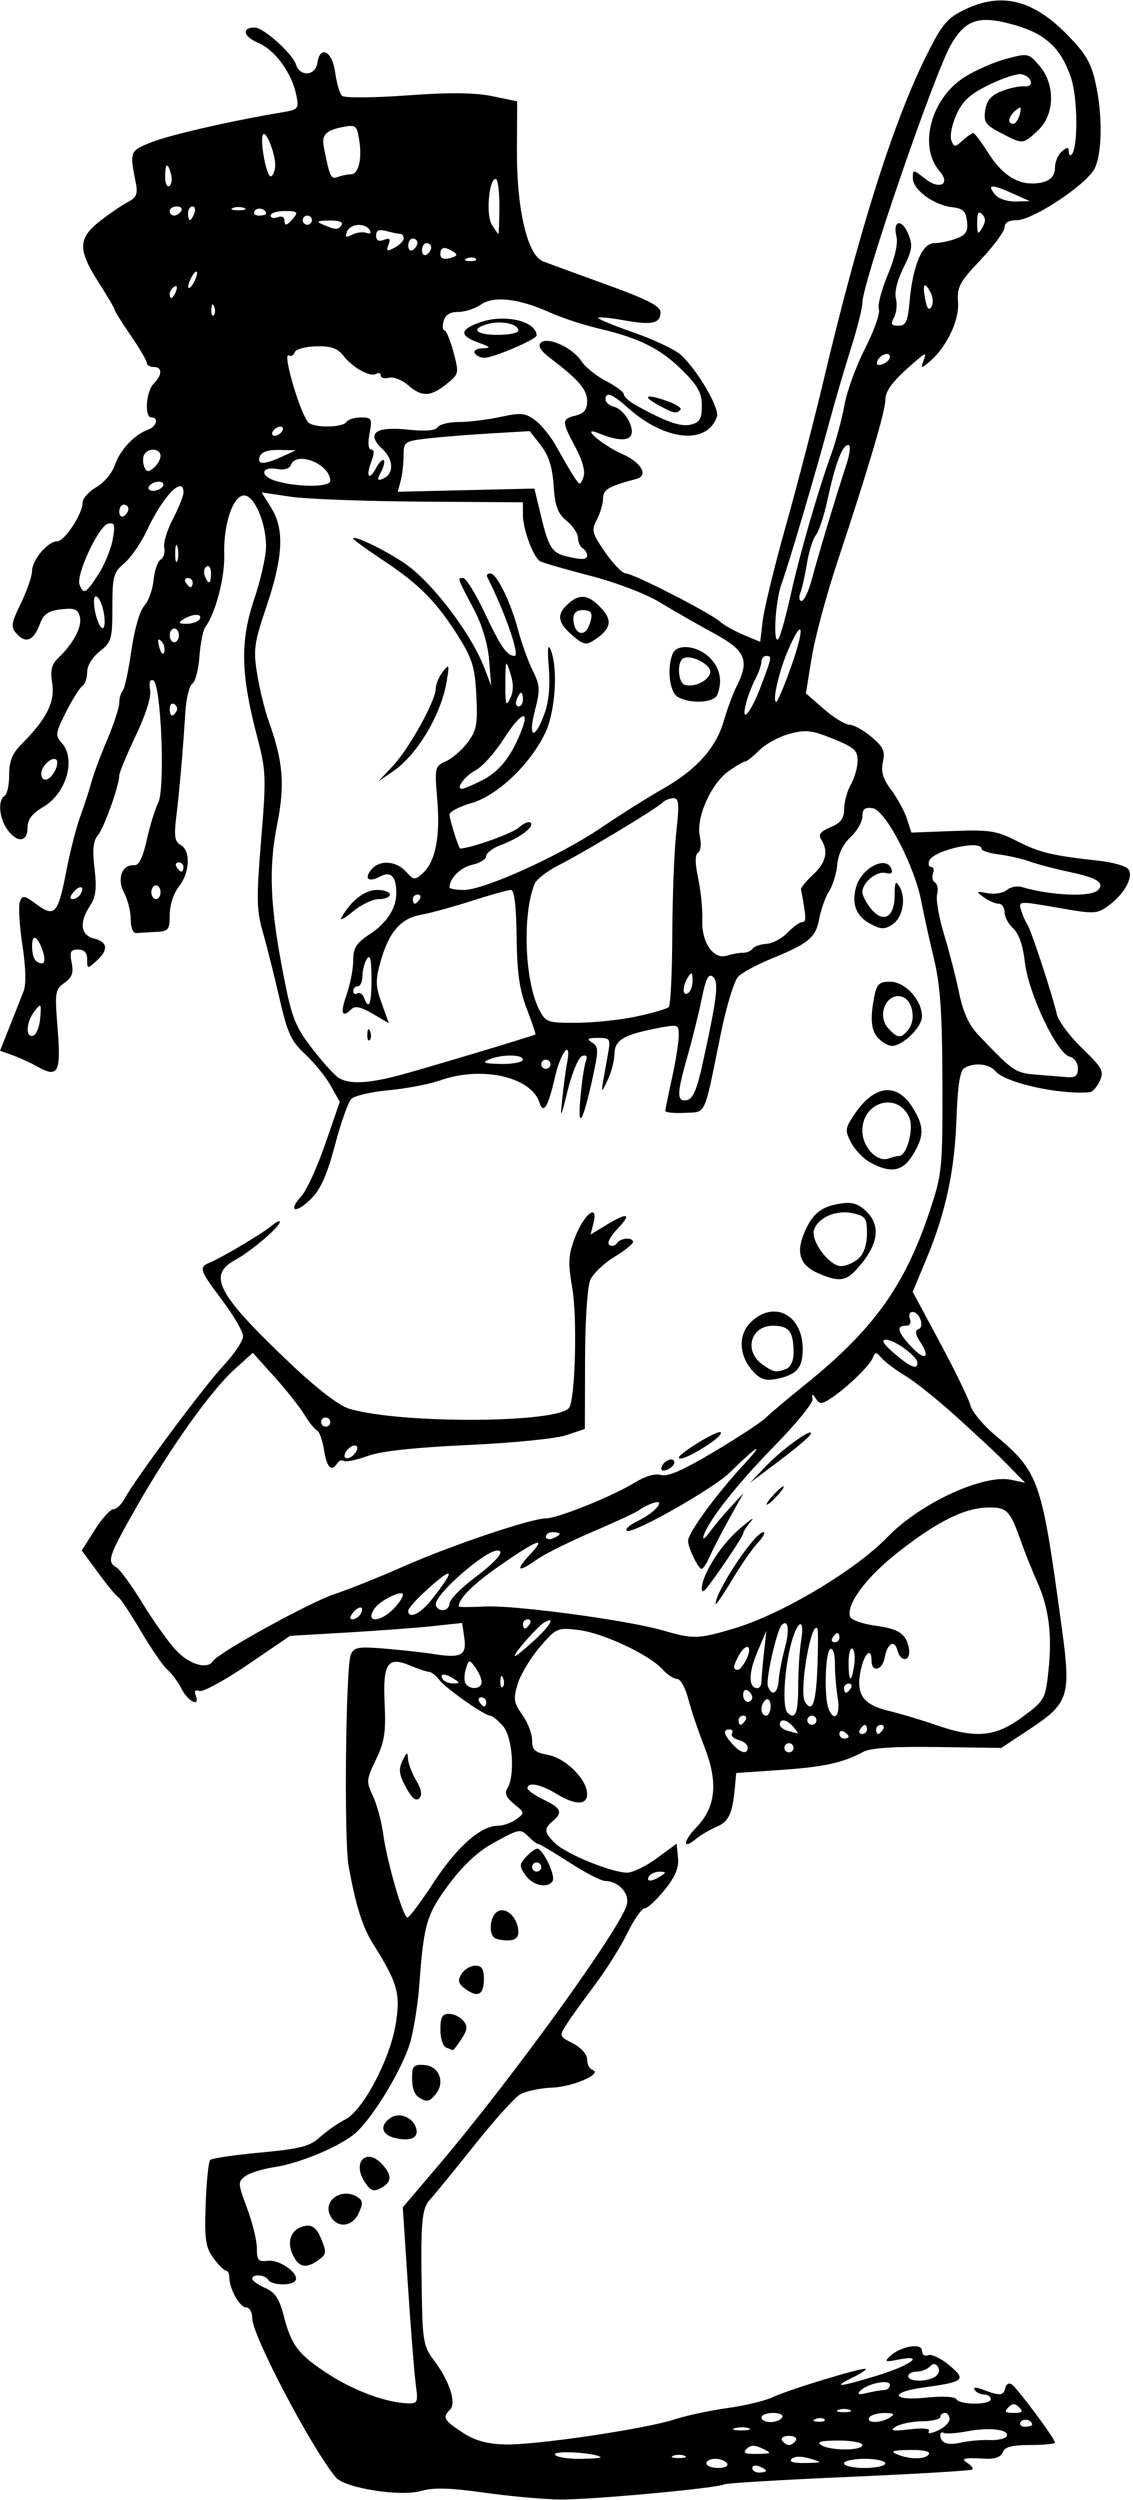 <?xml version="1.0" encoding="UTF-8" standalone="no"?>
<!-- Created with Inkscape (http://www.inkscape.org/) -->

<svg
   xmlns:dc="http://purl.org/dc/elements/1.1/"
   xmlns:cc="http://creativecommons.org/ns#"
   xmlns:rdf="http://www.w3.org/1999/02/22-rdf-syntax-ns#"
   xmlns:svg="http://www.w3.org/2000/svg"
   xmlns="http://www.w3.org/2000/svg"
   xmlns:sodipodi="http://sodipodi.sourceforge.net/DTD/sodipodi-0.dtd"
   xmlns:inkscape="http://www.inkscape.org/namespaces/inkscape"
   id="svg4136"
   version="1.1"
   inkscape:version="0.91 r13725"
   width="231.562"
   height="510.938"
   viewBox="0 0 231.562 510.938"
   sodipodi:docname="ComicCharacter95.svg">
  <defs
     id="defs4140" />
  <sodipodi:namedview
     pagecolor="#ffffff"
     bordercolor="#666666"
     borderopacity="1"
     objecttolerance="10"
     gridtolerance="10"
     guidetolerance="10"
     inkscape:pageopacity="0"
     inkscape:pageshadow="2"
     inkscape:window-width="1600"
     inkscape:window-height="837"
     id="namedview4138"
     showgrid="false"
     inkscape:zoom="1.311315"
     inkscape:cx="115.78125"
     inkscape:cy="255.46875"
     inkscape:window-x="-8"
     inkscape:window-y="-8"
     inkscape:window-maximized="1"
     inkscape:current-layer="svg4136" />
  <path
     style="fill:#000000"
     d="M 98.906,509.415 C 91.98,508.432 88.621,508.343 86.045,509.071 81.752,510.286 70.456,508.485 68.637,506.296 63.644,500.289 51.562,477.302 51.562,473.81 c 0,-1.253 -0.556,-2.247 -1.256,-2.247 -1.312,0 -3.432,-3.791 -3.432,-6.138 0,-0.749 -0.316,-1.375 -0.703,-1.392 -0.387,-0.016 -1.541,-1.176 -2.566,-2.578 -1.596,-2.183 -1.821,-3.758 -1.57,-10.986 0.161,-4.641 0.578,-8.713 0.925,-9.05 0.348,-0.337 4.979,-1.017 10.291,-1.512 8.185,-0.762 10.044,-1.247 12.188,-3.182 1.391,-1.256 3.69,-2.862 5.109,-3.569 3.601,-1.796 9.108,-12.168 10.31,-19.418 1.039,-6.27 0.431,-8.45 -4.584,-16.431 -2.184,-3.477 -3.516,-7.693 -5.02,-15.894 -0.97,-5.292 -0.604,-40.873 0.445,-43.284 0.65,-1.494 1.547,-1.649 6.946,-1.204 3.41,0.281 7.972,0.79 10.139,1.13 5.494,0.862 6.632,0.232 6.103,-3.376 l -0.44,-2.996 -5.957,0.638 c -3.276,0.351 -11.185,0.943 -17.576,1.316 l -11.62,0.678 -8.641,5.878 c -4.753,3.233 -9.213,5.659 -9.912,5.391 -0.82,-0.315 -1.086,-0.006 -0.749,0.871 0.956,2.492 -1.486,1.398 -2.875,-1.288 -0.753,-1.456 -2.053,-3.214 -2.889,-3.908 -0.836,-0.694 -3.282,-4.249 -5.435,-7.9 -2.153,-3.651 -4.226,-6.775 -4.606,-6.942 -0.38,-0.166 -2.218,-2.383 -4.085,-4.926 l -3.394,-4.624 2.661,-4.213 c 1.464,-2.317 3.174,-4.213 3.8,-4.214 0.626,-9.3e-4 1.646,-0.951 2.265,-2.111 2.109,-3.951 16.044,-22.719 20.155,-27.147 2.253,-2.427 4.093,-5.169 4.087,-6.094 -0.005,-0.924 -1.904,-4.204 -4.219,-7.287 -4.711,-6.275 -4.894,-6.829 -2.568,-7.783 2.515,-1.032 10.814,-5.975 12.656,-7.539 0.902,-0.766 1.641,-1.111 1.641,-0.766 0,1.015 -5.838,5.997 -9.141,7.801 -5.701,3.113 -3.645,6.962 11.295,21.147 5.243,4.978 9.914,8.586 11.908,9.199 10.363,3.183 43.091,3.03 45.1,-0.212 1.224,-1.974 1.643,-18.368 0.622,-24.329 -0.917,-5.355 -0.84,-6.801 0.559,-10.464 1.806,-4.73 4.808,-7.061 3.771,-2.928 l -0.596,2.375 3.163,-1.928 c 4.445,-2.71 5.368,-2.403 2.324,0.774 -1.504,1.569 -2.196,2.957 -1.646,3.297 0.522,0.323 1.215,0.158 1.538,-0.366 0.684,-1.107 3.291,-1.294 3.291,-0.237 0,0.394 -1.728,1.765 -3.84,3.047 -2.112,1.282 -4.309,3.385 -4.882,4.674 -0.607,1.366 -1.059,8.21 -1.081,16.402 l -0.039,14.058 -3.75,1.271 c -2.117,0.718 -10.893,1.599 -20.156,2.024 -10.967,0.503 -17.76,1.246 -20.49,2.242 -2.246,0.819 -4.432,1.275 -4.857,1.012 -0.425,-0.263 -1.038,-0.049 -1.362,0.475 -1.156,1.87 -2.122,0.897 -2.701,-2.719 -0.323,-2.019 -0.959,-3.812 -1.413,-3.984 -0.454,-0.172 -1.615,-1.615 -2.58,-3.206 -0.965,-1.591 -3.735,-5.091 -6.155,-7.778 l -4.402,-4.886 -3.765,3.401 c -4.816,4.351 -13.189,16.118 -20.035,28.154 -5.737,10.088 -6.088,11.15 -4.061,12.315 0.718,0.412 3.112,3.703 5.321,7.312 2.209,3.609 5.29,7.934 6.848,9.609 2.716,2.922 6.449,4.004 7.568,2.194 1.048,-1.696 19.861,-12.058 24.857,-13.692 2.815,-0.92 9.143,-3.456 14.062,-5.636 9.623,-4.263 26.086,-9.819 29.094,-9.819 2.392,0 13.524,-4.476 18.108,-7.282 2.24,-1.371 4.269,-1.963 5.448,-1.589 1.315,0.417 4.565,-1.008 10.834,-4.748 4.926,-2.939 9.663,-6.051 10.526,-6.915 0.864,-0.864 4.507,-3.935 8.096,-6.825 14.006,-11.278 20.398,-20.208 25.512,-35.644 2.466,-7.444 2.575,-8.564 2.528,-26.059 -0.037,-14.224 -0.422,-19.842 -1.732,-25.312 -0.926,-3.867 -2.093,-9.168 -2.593,-11.78 -1.387,-7.241 -7.334,-18.621 -9.924,-18.989 -1.618,-0.23 -2.109,0.163 -2.109,1.685 0,1.092 -1.084,2.989 -2.408,4.217 -1.523,1.411 -2.523,3.472 -2.722,5.606 -0.172,1.856 -0.924,4.312 -1.669,5.458 -0.746,1.146 -1.65,3.669 -2.01,5.606 -0.724,3.899 -2.101,5.042 -9.941,8.251 -2.836,1.161 -5.823,2.783 -6.638,3.606 -0.815,0.822 -2.424,6.136 -3.576,11.808 -3.481,17.139 -2.86,15.792 -7.383,16.025 -2.181,0.112 -3.951,-0.073 -3.933,-0.41 0.018,-0.338 0.636,-3.356 1.373,-6.708 0.737,-3.352 1.355,-7.199 1.373,-8.551 0.032,-2.386 -0.083,-2.435 -3.951,-1.71 -7.232,1.356 -9.136,2.459 -9.183,5.316 -0.023,1.431 -0.658,3.867 -1.412,5.414 -1.493,3.066 -1.496,3.357 0.066,-5.273 0.589,-3.253 0.501,-3.398 -2.045,-3.392 -2.143,0.005 -2.372,0.19 -1.179,0.95 1.332,0.848 1.345,1.569 0.127,7.142 -2.017,9.228 -3.147,11.042 -2.509,4.026 0.296,-3.257 0.793,-6.585 1.103,-7.394 0.38,-0.991 0.134,-1.327 -0.754,-1.031 -0.725,0.242 -2.043,3.358 -2.928,6.925 -1.489,5.999 -1.574,6.134 -1.139,1.798 0.259,-2.578 0.699,-5.848 0.978,-7.266 0.993,-5.041 -1.238,-2.485 -2.455,2.812 -1.414,6.156 -2.379,7.747 -3.186,5.251 -1.704,-5.274 -11.787,-7.534 -20.268,-4.542 -2.201,0.777 -6.929,1.684 -10.505,2.017 -3.576,0.332 -7.025,1.128 -7.665,1.767 -0.639,0.639 -2.148,4.893 -3.352,9.451 -1.603,6.067 -2.916,9.014 -4.899,10.997 -3.113,3.113 -4.858,2.605 -1.961,-0.57 1.057,-1.158 3.254,-5.967 4.882,-10.687 l 2.961,-8.582 -1.862,-3.315 c -1.024,-1.823 -3.369,-4.712 -5.211,-6.418 -2.883,-2.671 -3.618,-4.278 -5.284,-11.541 -1.064,-4.641 -2.59,-10.714 -3.392,-13.497 -1.265,-4.395 -1.308,-6.859 -0.327,-18.75 1.067,-12.931 1.02,-14.106 -0.839,-21.19 -3.322,-12.662 -3.47,-19.415 -0.608,-27.91 1.35,-4.007 2.454,-8.912 2.454,-10.901 0,-4.835 -2.394,-10.407 -4.471,-10.407 -2.281,0 -4.267,5.895 -4.073,12.087 0.145,4.641 -1.791,12.056 -3.866,14.8 -0.46,0.608 -1,3.313 -1.201,6.011 -0.201,2.698 -0.858,5.21 -1.46,5.582 -0.602,0.372 -1.239,2.94 -1.415,5.707 -0.527,8.285 -1.192,15.977 -1.847,21.344 -0.502,4.112 -0.335,5.221 0.888,5.906 2.081,1.165 1.887,5.638 -0.369,8.506 -1.085,1.379 -1.875,3.803 -1.875,5.751 0,3.086 -0.236,3.38 -2.812,3.508 -1.547,0.077 -3.34,0.183 -3.984,0.234 -0.705,0.056 -1.172,-1.061 -1.172,-2.805 0,-1.594 -0.613,-4.048 -1.363,-5.452 -1.52,-2.847 -0.427,-5.8 2.074,-5.602 0.953,0.075 1.757,-1.544 2.558,-5.156 0.643,-2.896 1.697,-6.321 2.343,-7.61 1.479,-2.951 0.587,-24.504 -1.036,-25.04 -0.654,-0.216 -0.885,0.513 -0.613,1.934 0.27,1.413 -0.847,4.984 -2.935,9.385 -1.854,3.908 -3.371,7.565 -3.371,8.127 0,2.046 -3.126,10.789 -4.383,12.256 -0.943,1.101 -1.124,2.922 -0.672,6.769 0.479,4.072 0.272,5.792 -0.914,7.601 -2.266,3.458 -1.957,6.012 0.812,6.707 2.83,0.71 2.993,2.319 0.469,4.604 -1.82,1.647 -1.875,1.637 -1.875,-0.323 0,-1.387 -0.581,-2.02 -1.852,-2.02 -1.539,0 -1.761,0.455 -1.313,2.694 0.415,2.076 0.074,3.019 -1.487,4.113 -1.901,1.332 -1.986,1.907 -1.381,9.365 0.723,8.912 0.093,10.126 -4.043,7.795 -1.419,-0.8 -3.738,-1.868 -5.154,-2.373 l -2.574,-0.919 1.967,-4.947 c 1.082,-2.721 2.358,-5.956 2.836,-7.19 0.558,-1.44 0.472,-4.841 -0.24,-9.494 -0.61,-3.988 -0.84,-7.953 -0.511,-8.811 0.537,-1.399 0.892,-1.344 3.432,0.534 3.683,2.723 4.391,1.923 6.072,-6.864 0.744,-3.891 2.034,-8.927 2.865,-11.192 0.831,-2.265 1.845,-5.383 2.253,-6.93 0.408,-1.547 1.855,-5.437 3.217,-8.644 1.362,-3.207 2.476,-6.617 2.476,-7.578 0,-0.961 0.315,-2.062 0.7,-2.447 0.385,-0.385 1.18,-4.06 1.767,-8.166 0.625,-4.374 1.719,-8.187 2.643,-9.207 0.867,-0.958 1.722,-3.317 1.902,-5.244 0.179,-1.926 0.825,-3.811 1.437,-4.189 0.611,-0.378 0.944,-1.48 0.74,-2.449 -0.204,-0.969 0.598,-3.618 1.783,-5.887 1.185,-2.268 2.154,-4.694 2.154,-5.391 0,-3.58 -4.233,0.782 -7.413,7.64 -1.196,2.578 -3.286,5.631 -4.646,6.785 -2.261,1.918 -2.472,2.693 -2.472,9.056 0,6.474 -0.179,7.099 -2.578,8.986 -1.516,1.193 -2.578,2.943 -2.578,4.249 0,1.221 -0.43,2.486 -0.955,2.811 -0.525,0.325 -2.03,2.711 -3.344,5.303 -2.181,4.304 -2.261,4.854 -0.92,6.336 3,3.315 0.993,10.308 -3.763,13.114 -2.309,1.362 -3.206,2.557 -3.206,4.267 0,2.974 -2.18,3.127 -4.166,0.292 -1.652,-2.358 -1.927,-5.954 -0.522,-6.823 0.516,-0.319 0.938,-2.261 0.938,-4.317 0,-2.807 0.628,-4.365 2.522,-6.259 5.095,-5.095 6.88,-8.616 6.277,-12.383 -0.438,-2.74 -0.16,-3.887 1.279,-5.272 3.105,-2.988 4.882,-6.406 4.363,-8.392 -0.407,-1.556 -1.091,-1.824 -3.844,-1.502 -2.649,0.309 -3.559,0.949 -4.356,3.061 -1.26,3.337 -2.834,3.994 -4.68,1.953 -1.287,-1.422 -1.204,-2.042 0.841,-6.265 1.248,-2.578 2.273,-5.556 2.278,-6.619 0.01,-2.24 3.233,-6.036 5.125,-6.036 1.511,0 5.196,-5.595 5.196,-7.889 0,-0.865 1.264,-2.292 2.81,-3.171 1.552,-0.882 3.243,-2.899 3.777,-4.506 1.018,-3.061 4.013,-6.26 6.772,-7.234 1.746,-0.616 2.277,-2.513 0.703,-2.513 -1.462,0 -1.1,-5.328 0.469,-6.897 C 33.208,76.613 33.208,75 31.406,75 30.633,75 30,74.625 30,74.168 c 0,-0.458 -1.477,-2.979 -3.281,-5.602 -1.805,-2.624 -3.281,-4.983 -3.281,-5.243 0,-0.26 -1.477,-2.781 -3.281,-5.603 -4.27,-6.676 -4.227,-9.008 0.234,-12.505 1.934,-1.516 4.507,-3.276 5.719,-3.912 1.844,-0.968 2.107,-1.64 1.611,-4.12 -1.248,-6.245 -1.205,-6.351 3.264,-8.124 3.785,-1.502 16.268,-4.36 26.542,-6.077 3.455,-0.578 3.594,-0.737 3.045,-3.482 C 59.657,14.928 56.235,10.21 52.788,8.77 49.74,7.497 49.303,5.625 52.054,5.625 c 1.794,0 7.72,5.311 8.433,7.558 0.812,2.558 3.995,2.345 4.37,-0.292 0.537,-3.779 3.064,-2.466 3.646,1.894 0.294,2.202 0.927,4.364 1.406,4.806 0.484,0.445 6.387,0.405 13.265,-0.091 8.755,-0.631 13.88,-0.585 17.46,0.158 l 5.067,1.052 -0.054,10.036 c -0.065,12.005 2.163,21.454 5.348,22.677 1.085,0.417 6.93,2.554 12.989,4.748 8.314,3.012 11.016,4.391 11.016,5.622 0,2.313 -1.746,2.708 -7.422,1.676 -2.727,-0.496 -5.124,-0.736 -5.326,-0.533 -0.202,0.202 3.052,1.558 7.231,3.013 4.18,1.455 8.552,3.531 9.716,4.614 3.43,3.19 7.914,10.901 7.326,12.601 -2.008,5.81 -10.591,4.967 -18.152,-1.783 -3.259,-2.91 -4.624,-3.42 -4.624,-1.73 0,0.564 0.791,1.232 1.759,1.485 2.147,0.561 4.345,4.394 3.398,5.926 -0.687,1.112 -3.009,0.927 -6.563,-0.523 -3.908,-1.594 0.596,2.367 4.811,4.232 3.931,1.739 5.47,4.423 2.923,5.1 -5.724,1.521 -6.799,2.154 -6.826,4.023 -0.016,1.098 -0.593,3.048 -1.281,4.334 -1.138,2.126 -0.982,2.729 1.715,6.649 1.631,2.371 3.531,4.311 4.22,4.311 1.516,0 17.286,8.075 19.315,9.89 0.792,0.709 2.951,1.92 4.796,2.691 l 3.355,1.402 0.526,-4.413 c 0.289,-2.427 2.424,-11.163 4.742,-19.413 2.319,-8.25 5.767,-21.539 7.662,-29.531 7.389,-31.159 14.36,-53.142 21.149,-66.693 3.084,-6.155 4.163,-7.44 7.676,-9.141 7.443,-3.603 13.823,-2.098 20.784,4.902 3.851,3.873 5.037,5.833 5.948,9.831 1.519,6.664 1.44,14.673 -0.174,17.788 C 221.991,37.771 211.067,45 207.818,45 c -1.645,0 -2.506,0.502 -2.506,1.462 0,0.804 -2.197,3.785 -4.882,6.624 -4.352,4.601 -4.854,5.553 -4.622,8.765 0.27,3.739 -2.493,9.357 -6.013,12.224 -1.563,1.273 -1.65,1.234 -1.013,-0.46 0.614,-1.635 0.387,-1.584 -1.934,0.434 -4.502,3.914 -5.911,5.776 -5.911,7.807 0,2.191 -3.7,14.651 -9.796,32.987 -2.228,6.703 -4.587,15.488 -5.241,19.522 l -1.189,7.335 3.66,3.194 c 2.013,1.757 4.366,3.202 5.229,3.212 0.863,0.01 2.888,1.128 4.501,2.485 2.428,2.043 2.831,2.925 2.347,5.129 -0.435,1.982 9.3e-4,3.448 1.708,5.736 1.261,1.691 2.704,4.34 3.207,5.887 l 0.914,2.812 8.439,-0.322 c 7.556,-0.288 8.934,-0.071 13.172,2.077 4.648,2.356 7.052,2.929 16.858,4.022 2.696,0.3 5.311,1.039 5.81,1.64 1.222,1.472 -0.628,5.001 -3.892,7.425 -2.465,1.83 -2.839,1.848 -10.554,0.502 -7.949,-1.386 -7.995,-1.383 -7.408,0.537 0.325,1.063 0.889,2.354 1.255,2.869 0.752,1.062 5.217,14.657 6.037,18.382 0.296,1.345 2.618,4.463 5.161,6.929 4.143,4.019 4.518,4.714 3.615,6.696 -0.554,1.216 -1.467,2.252 -2.029,2.302 -6.217,0.553 -17.321,-1.922 -19.295,-4.3 -1.282,-1.545 -4.445,-1.843 -6.399,-0.604 -0.848,0.538 -1.333,3.694 -1.548,10.064 -0.363,10.794 -2.187,19.368 -6.14,28.862 l -2.821,6.777 5.606,10.438 c 3.083,5.741 5.868,11.482 6.188,12.759 0.32,1.277 2.559,3.988 4.974,6.024 9.14,7.707 9.563,8.935 13.775,39.98 1.812,13.352 1.309,14.905 -6.493,20.072 l -5.939,3.933 -13.028,-0.181 c -9.137,-0.127 -13.697,0.179 -15.268,1.024 -4.12,2.217 -8.008,3.058 -16.979,3.671 l -8.906,0.609 -0.257,2.812 c -0.504,5.516 -1.235,7.11 -3.753,8.182 -1.404,0.598 -3.293,1.706 -4.199,2.462 -2.802,2.341 -2.738,0.588 0.086,-2.367 3.976,-4.16 4.467,-9.162 1.616,-16.454 -1.266,-3.237 -2.762,-7.679 -3.324,-9.871 -0.562,-2.191 -1.574,-3.984 -2.247,-3.984 -0.674,0 -2.028,-0.89 -3.011,-1.978 -2.72,-3.012 -12.188,-7.441 -17.166,-8.031 -4.319,-0.512 -4.535,-0.415 -7.909,3.527 -1.908,2.229 -3.937,5.616 -4.51,7.527 -0.911,3.039 -0.791,3.826 0.957,6.281 1.099,1.544 1.998,3.882 1.998,5.197 0,1.991 0.55,2.494 3.287,3.007 3.616,0.678 7.963,5.033 7.963,7.978 0,2.347 -2.425,2.318 -6.351,-0.075 -3.174,-1.935 -5.837,-2.441 -5.837,-1.108 0,0.42 1.477,1.468 3.281,2.329 3.603,1.718 3.998,2.646 1.875,4.408 -1.891,1.569 -1.776,2.395 0.643,4.649 2.324,2.165 11.435,5.848 14.542,5.878 1.133,0.011 3.875,-1.319 6.094,-2.955 l 4.033,-2.975 0.292,2.841 c 0.214,2.078 -0.52,3.852 -2.735,6.608 -1.665,2.072 -3.502,3.767 -4.082,3.767 -0.58,0 -2.177,2.29 -3.55,5.089 -1.373,2.799 -4.349,7.545 -6.613,10.547 -2.264,3.002 -4.846,6.591 -5.737,7.976 -1.608,2.5 -1.599,2.529 1.261,4.008 1.676,0.866 2.881,2.232 2.881,3.263 0,0.975 0.479,1.933 1.066,2.128 2.254,0.751 -3.885,3.462 -8.224,3.631 -2.508,0.098 -5.487,0.747 -6.619,1.443 -1.132,0.696 -5.333,5.384 -9.334,10.418 -4.002,5.034 -8.032,9.97 -8.957,10.97 -1.788,1.932 -2.003,4.625 -1.688,21.086 0.148,7.749 0.448,9.207 2.428,11.802 3.161,4.144 4.672,8.733 3.32,10.084 -1.607,1.607 -1.339,2.11 2.462,4.628 2.542,1.684 4.944,2.375 8.672,2.494 6.123,0.195 28.643,-3.129 34.814,-5.139 2.39,-0.778 7.242,-1.815 10.781,-2.304 3.54,-0.489 7.701,-1.491 9.248,-2.227 3.267,-1.555 18.548,-6.194 18.979,-5.762 0.161,0.161 -1.091,0.974 -2.781,1.807 -4.164,2.052 -2.732,1.935 4.986,-0.409 6.932,-2.105 10.104,-4.432 4.521,-3.315 -2.75,0.55 -2.991,0.459 -1.786,-0.675 2.193,-2.062 6.55,-2.809 6.55,-1.122 0,0.791 0.552,1.183 1.275,0.905 0.701,-0.269 2.648,0.666 4.326,2.078 3.54,2.979 3.071,3.375 -5.367,4.533 -7.003,0.961 -6.415,2.798 0.659,2.058 3.298,-0.345 5.814,-0.207 6.149,0.335 0.747,1.209 7.02,1.192 7.02,-0.019 0,-0.516 -0.608,-0.938 -1.351,-0.938 -0.743,0 -1.611,-0.421 -1.929,-0.935 -0.384,-0.621 0.247,-0.621 1.881,0 3.302,1.255 4.02,1.182 4.377,-0.447 0.167,-0.76 0.754,-1.076 1.306,-0.703 1.15,0.778 8.841,11.12 8.841,11.888 0,0.28 -2.275,0.509 -5.056,0.509 -3.739,0 -5.204,0.385 -5.623,1.478 -0.377,0.982 -1.591,1.422 -3.616,1.311 -4.399,-0.241 -5.098,-0.059 -3.545,0.924 0.758,0.48 1.18,1.064 0.938,1.298 -0.243,0.234 -11.589,0.91 -25.213,1.502 -13.624,0.592 -25.097,1.277 -25.495,1.523 -1.265,0.782 -27.299,3.179 -33.64,3.098 -3.352,-0.043 -10.312,-0.676 -15.469,-1.408 z m 57.656,-4.471 c 0,-0.203 -0.633,-0.611 -1.406,-0.908 -0.773,-0.297 -1.406,-0.131 -1.406,0.368 0,0.499 0.633,0.908 1.406,0.908 0.773,0 1.406,-0.166 1.406,-0.368 z m -7.969,-1.507 c -0.319,-0.516 -1.398,-0.938 -2.399,-0.938 -1.001,0 -1.82,0.422 -1.82,0.938 0,0.516 1.08,0.938 2.399,0.938 1.361,0 2.148,-0.406 1.82,-0.938 z m 32.344,0 c 0,-0.516 -1.898,-0.938 -4.219,-0.938 -2.32,0 -4.219,0.422 -4.219,0.938 0,0.516 1.898,0.938 4.219,0.938 2.32,0 4.219,-0.422 4.219,-0.938 z m -15.446,-0.994 c -1.725,-0.515 -3.138,-0.484 -3.703,0.081 -0.592,0.592 0.387,0.885 2.79,0.833 3.66,-0.08 3.67,-0.09 0.913,-0.913 z m -42.757,-0.281 c -1.034,-0.891 -9.297,-1.409 -9.297,-0.583 0,0.506 2.18,0.92 4.844,0.92 2.664,0 4.668,-0.152 4.453,-0.337 z m 17.187,-0.284 c -0.645,-0.26 -1.699,-0.26 -2.344,0 -0.645,0.26 -0.117,0.473 1.172,0.473 1.289,0 1.816,-0.213 1.172,-0.473 z m 49.922,-0.317 c 0.357,-0.578 -1.147,-0.912 -3.929,-0.872 -3.382,0.049 -4.04,0.267 -2.633,0.872 2.606,1.12 5.871,1.12 6.562,0 z m -34.015,-1.158 c -1.582,-0.762 -2.425,-0.746 -3.234,0.064 -0.834,0.834 -0.325,1.079 2.14,1.031 3.037,-0.06 3.104,-0.126 1.094,-1.094 z M 176.25,499.688 c 0,-0.516 -2.215,-0.931 -4.922,-0.923 -3.524,0.01 -4.522,0.273 -3.516,0.923 1.855,1.199 8.438,1.199 8.438,0 z M 162.656,498.75 c 0.319,-0.516 -0.314,-0.938 -1.406,-0.938 -1.092,0 -1.725,0.422 -1.406,0.938 0.319,0.516 0.951,0.938 1.406,0.938 0.455,0 1.088,-0.422 1.406,-0.938 z m 39.539,-0.076 c 1.637,0.069 3.216,-0.262 3.509,-0.737 0.849,-1.374 -3.302,-1.945 -7.884,-1.084 -2.316,0.435 -4.531,0.593 -4.922,0.351 -0.391,-0.242 -0.711,-0.063 -0.711,0.397 0,1.669 1.451,2.217 4.212,1.588 1.55,-0.353 4.158,-0.585 5.795,-0.516 z m -8.133,-4.293 c 0,-0.691 -0.422,-1.256 -0.938,-1.256 -0.516,0 -0.938,0.372 -0.938,0.827 0,0.455 -1.677,0.85 -3.728,0.878 -2.05,0.028 -4.476,0.527 -5.391,1.109 -1.317,0.837 -0.726,0.95 2.839,0.539 2.873,-0.331 4.293,-0.181 3.925,0.415 -0.324,0.525 0.476,0.454 1.827,-0.162 1.322,-0.602 2.403,-1.66 2.403,-2.351 z m -40.998,1.879 c -0.635,-0.257 -1.9,-0.272 -2.812,-0.035 -0.912,0.238 -0.393,0.448 1.154,0.467 1.547,0.019 2.293,-0.175 1.658,-0.432 z m 57.873,-0.736 c 0,-0.99 -1.799,-1.405 -2.334,-0.539 -0.324,0.524 0.069,0.953 0.873,0.953 0.804,0 1.462,-0.186 1.462,-0.413 z m -51.094,-1.462 c 0.329,-0.532 -0.459,-0.938 -1.82,-0.938 -1.319,0 -2.399,0.422 -2.399,0.938 0,0.516 0.819,0.938 1.82,0.938 1.001,0 2.08,-0.422 2.399,-0.938 z m 8.652,0.371 c -0.312,-0.312 -1.12,-0.345 -1.797,-0.074 -0.748,0.299 -0.526,0.521 0.566,0.566 0.988,0.041 1.542,-0.181 1.23,-0.492 z m 13.379,-0.371 c 1.1,-0.711 0.857,-0.912 -1.117,-0.923 -1.388,-0.007 -2.784,0.408 -3.102,0.923 -0.74,1.197 2.366,1.197 4.219,0 z m -8.203,-1.558 c -0.645,-0.26 -1.699,-0.26 -2.344,0 -0.645,0.26 -0.117,0.473 1.172,0.473 1.289,0 1.816,-0.213 1.172,-0.473 z M 208.312,492 c -0.875,-0.875 -1.375,-0.875 -2.25,0 -0.875,0.875 -0.625,1.125 1.125,1.125 1.75,0 2,-0.25 1.125,-1.125 z M 84.972,487.266 c -0.296,-2.191 -1.013,-11.224 -1.594,-20.072 l -1.056,-16.088 7.355,-8.659 C 104.598,424.878 126.887,394.03 128.112,389.249 c 0.593,-2.314 -1.681,-4.789 -4.451,-4.844 -0.822,-0.016 -4.106,-1.717 -7.297,-3.78 -3.191,-2.062 -6.029,-3.75 -6.306,-3.75 -0.277,0 -1.137,-0.633 -1.91,-1.406 -1.819,-1.819 -1.857,-1.812 -7.348,1.194 -3.08,1.686 -6.155,4.549 -9.033,8.41 -4.577,6.14 -5.172,8.157 -6.06,20.522 -0.254,3.54 -1.046,8.676 -1.759,11.413 -1.326,5.087 -7.29,15.172 -11.075,18.728 -2.873,2.699 -11.467,6.368 -16.73,7.143 -2.38,0.35 -5.073,1.182 -5.985,1.849 -1.578,1.154 -1.561,1.473 0.342,6.559 1.1,2.941 2,6.627 2,8.191 0,2.46 0.304,2.805 2.252,2.549 2.371,-0.311 6.499,2.644 5.639,4.036 -0.691,1.118 -4.837,1.025 -5.548,-0.125 -0.674,-1.091 -3.281,-1.273 -3.281,-0.229 0,0.39 1.186,1.234 2.635,1.875 2.039,0.903 2.899,2.196 3.802,5.72 1.559,6.082 3.021,7.966 9.325,12.011 5.226,3.354 11.592,5.685 15.976,5.852 2.065,0.079 2.173,-0.173 1.67,-3.901 z M 59.796,460.708 c -1.311,-2.878 -0.123,-5.404 2.744,-5.834 1.36,-0.204 2.222,0.544 3.117,2.704 1.107,2.672 1.052,3.121 -0.514,4.266 -2.59,1.894 -4.114,1.57 -5.347,-1.136 z m 7.739,-7.831 c -1.672,-3.124 2.313,-5.907 5.537,-3.868 1.095,0.693 1.144,1.315 0.254,3.267 -1.308,2.87 -4.405,3.192 -5.791,0.601 z m 7.007,-6.948 c -2.671,-4.076 0.388,-7.132 3.594,-3.59 2.042,2.256 1.959,3.627 -0.291,4.831 -1.513,0.81 -2.104,0.588 -3.303,-1.241 z M 80.625,436.91 c -2.724,-0.684 -3.059,-2.661 -0.703,-4.147 1.91,-1.205 4.745,0.132 5.202,2.454 0.351,1.781 -1.449,2.458 -4.499,1.693 z m 5.016,-8.252 c -1.131,-0.723 -1.563,-2.353 -1.377,-5.204 0.084,-1.285 0.744,-1.63 2.689,-1.406 2.894,0.333 4.028,3.61 2.067,5.973 -1.263,1.522 -1.827,1.629 -3.379,0.637 z m 5.531,-10.216 C 90.527,418.182 90,416.527 90,414.766 c 0,-2.509 0.382,-3.203 1.76,-3.203 0.968,0 2.284,0.631 2.923,1.402 0.937,1.129 0.864,1.857 -0.376,3.75 -0.846,1.292 -1.635,2.315 -1.752,2.274 -0.117,-0.041 -0.74,-0.287 -1.385,-0.547 z m 3.946,-11.968 c -1.473,-1.093 -1.631,-1.7 -0.797,-3.06 0.572,-0.933 1.837,-1.696 2.812,-1.696 1.334,0 1.773,0.678 1.773,2.734 0,3.232 -1.255,3.901 -3.788,2.021 z m 5.819,-10.536 c -1.242,-1.242 -0.589,-4.813 0.991,-5.419 1.831,-0.703 4.009,1.66 4.009,4.349 0,1.152 -0.702,1.696 -2.188,1.696 -1.203,0 -2.469,-0.281 -2.812,-0.625 z m 6.478,-12.682 c -1.302,-1.859 -1.293,-2.219 0.092,-3.75 0.843,-0.931 1.878,-1.693 2.301,-1.693 1.149,0 3.792,5.541 3.143,6.59 -0.993,1.606 -4.051,0.973 -5.536,-1.147 z m 3.209,-1.693 c 0,-0.516 -0.422,-0.938 -0.938,-0.938 -0.516,0 -0.938,0.422 -0.938,0.938 0,0.516 0.422,0.938 0.938,0.938 0.516,0 0.938,-0.422 0.938,-0.938 z m 70.078,106.888 c 0.645,-0.008 1.172,-0.48 1.172,-1.052 0,-1.232 -4.666,-0.288 -6.094,1.233 -0.655,0.698 -0.231,0.823 1.406,0.415 1.289,-0.321 2.871,-0.589 3.516,-0.596 z m 10.433,-2.735 c 0.711,-0.45 0.979,-1.324 0.597,-1.942 -0.5,-0.809 -0.98,-0.839 -1.714,-0.105 -0.561,0.561 -1.779,1.019 -2.707,1.019 -0.928,0 -1.688,0.422 -1.688,0.938 0,1.15 3.741,1.211 5.511,0.09 z M 88.622,384.729 c 4.748,-7.282 9.64,-11.604 13.135,-11.604 1.071,0 2.757,-0.592 3.747,-1.316 1.754,-1.283 1.743,-1.363 -0.439,-3.129 -1.569,-1.27 -1.988,-2.209 -1.401,-3.137 1.657,-2.617 1.113,-10.559 -0.876,-12.808 -1.026,-1.16 -2.193,-2.109 -2.593,-2.109 -1.168,0 -9.122,-5.592 -10.418,-7.324 -0.651,-0.87 -1.606,-1.607 -2.122,-1.636 -0.516,-0.029 -2.203,-0.59 -3.75,-1.245 -4.695,-1.989 -5.678,-0.555 -5.294,7.715 0.275,5.905 -0.028,7.863 -1.77,11.462 -1.973,4.077 -2.012,4.526 -0.643,7.398 0.802,1.682 1.743,5.12 2.092,7.641 0.819,5.93 4.086,17.239 4.979,17.239 0.381,0 2.788,-3.216 5.351,-7.146 z m -5.667,-19.476 c -1.399,-2.597 -1.536,-3.667 -0.694,-5.417 0.874,-1.817 1.06,-1.892 1.112,-0.45 0.035,0.952 0.785,2.951 1.666,4.444 1.107,1.874 1.302,3.014 0.63,3.686 -0.672,0.672 -1.512,-0.028 -2.715,-2.264 z M 135,383.438 c 1.212,-0.783 1.187,-0.911 -0.179,-0.923 -0.872,-0.007 -1.846,0.408 -2.165,0.923 -0.733,1.187 0.508,1.187 2.344,0 z m 17.812,-26.338 c 0,-0.564 -0.839,-1.245 -1.864,-1.513 -1.025,-0.268 -1.633,-0.861 -1.351,-1.318 0.282,-0.457 0.067,-0.831 -0.479,-0.831 -1.417,0 -1.229,0.997 0.559,2.973 1.742,1.925 3.136,2.231 3.136,0.689 z m 9.375,0.088 c 0,-0.516 -0.422,-0.938 -0.938,-0.938 -0.516,0 -0.938,0.422 -0.938,0.938 0,0.516 0.422,0.938 0.938,0.938 0.516,0 0.938,-0.422 0.938,-0.938 z m 11.25,-2.288 c 0,-0.227 -0.422,-0.674 -0.938,-0.993 -0.516,-0.319 -0.938,-0.133 -0.938,0.413 0,0.546 0.422,0.993 0.938,0.993 0.516,0 0.938,-0.186 0.938,-0.413 z m -11.25,-1.93 c -1.306,-1.574 -2.812,-1.862 -2.812,-0.537 0,0.478 0.738,1.062 1.641,1.297 0.902,0.236 1.798,0.478 1.99,0.537 0.192,0.06 -0.176,-0.524 -0.818,-1.298 z m 15,0.469 c 0,-0.516 -0.186,-0.938 -0.413,-0.938 -0.227,0 -0.674,0.422 -0.993,0.938 -0.319,0.516 -0.133,0.938 0.413,0.938 0.546,0 0.993,-0.422 0.993,-0.938 z m 3.281,0 c 0.319,-0.516 0.133,-0.938 -0.413,-0.938 -0.546,0 -0.993,0.422 -0.993,0.938 0,0.516 0.186,0.938 0.413,0.938 0.227,0 0.674,-0.422 0.993,-0.938 z m 28.493,-2.541 c 4.562,-3.39 4.698,-3.631 5.321,-9.45 0.786,-7.344 0.091,-12.829 -2.3,-18.157 -1.005,-2.239 -2.499,-5.969 -3.32,-8.289 -2.277,-6.436 -2.857,-7.012 -6.941,-6.905 -4.765,0.125 -10.548,3.064 -18.558,9.433 -6.297,5.006 -10.316,10.518 -9.403,12.897 0.251,0.653 2.557,1.467 5.124,1.807 4.834,0.641 6.334,1.666 6.887,4.702 0.467,2.568 -1.676,2.922 -2.339,0.386 -0.616,-2.354 -2.091,-1.51 -2.637,1.508 -0.463,2.559 -2.669,3.03 -2.669,0.569 0,-3.027 -1.577,-1.436 -2.277,2.297 -0.877,4.676 0.582,6.684 5.774,7.945 2.46,0.597 6.793,1.894 9.629,2.88 8.159,2.838 12.207,2.467 17.712,-1.624 z m -56.618,0.666 c 0.319,-0.516 0.133,-0.938 -0.413,-0.938 -0.546,0 -0.993,0.422 -0.993,0.938 0,0.516 0.186,0.938 0.413,0.938 0.227,0 0.674,-0.422 0.993,-0.938 z m 14.531,0 c 0,-0.516 -0.422,-0.938 -0.938,-0.938 -0.516,0 -0.938,0.422 -0.938,0.938 0,0.516 0.422,0.938 0.938,0.938 0.516,0 0.938,-0.422 0.938,-0.938 z m -9.375,-2.868 c 0,-1.062 -0.422,-1.67 -0.938,-1.351 -0.516,0.319 -0.938,1.187 -0.938,1.93 0,0.743 0.422,1.351 0.938,1.351 0.516,0 0.938,-0.869 0.938,-1.93 z m 5.635,-3.929 c 0.006,-3.223 0.272,-7.441 0.591,-9.375 0.885,-5.357 -0.956,-4.191 -2.264,1.434 -1.251,5.381 -1.522,12.179 -0.526,13.176 1.593,1.593 2.188,0.176 2.198,-5.234 z m 8.091,2.344 c -0.32,-1.934 -0.586,-5.123 -0.591,-7.087 -0.007,-2.14 -0.386,-3.339 -0.948,-2.992 -1.017,0.629 -1.293,9.7 -0.368,12.111 1.134,2.955 2.493,1.508 1.908,-2.033 z M 99.375,347.812 c 0,-0.516 -0.447,-0.938 -0.993,-0.938 -0.546,0 -0.732,0.422 -0.413,0.938 0.319,0.516 0.765,0.938 0.993,0.938 0.227,0 0.413,-0.422 0.413,-0.938 z m 67.673,-6.797 c 0.174,-4.254 0.183,-7.933 0.02,-8.176 -1.275,-1.905 -3.808,12.917 -2.554,14.946 1.486,2.404 2.241,0.387 2.533,-6.77 z M 153.75,346.93 c 0,-0.485 -0.422,-1.143 -0.938,-1.462 -0.516,-0.319 -0.938,0.078 -0.938,0.882 0,0.804 0.422,1.462 0.938,1.462 0.516,0 0.938,-0.397 0.938,-0.882 z m 5.398,-3.571 c 0.1,-1.418 0.672,-4.383 1.271,-6.589 0.996,-3.668 0.677,-5.992 -0.641,-4.674 -1.017,1.017 -3.33,11.254 -2.835,12.545 0.825,2.15 2.011,1.461 2.204,-1.282 z M 173.906,345 c 0.319,-0.516 0.133,-0.938 -0.413,-0.938 -0.546,0 -0.993,0.422 -0.993,0.938 0,0.516 0.186,0.938 0.413,0.938 0.227,0 0.674,-0.422 0.993,-0.938 z M 98.438,343.773 c 0,-0.675 -0.579,-2.019 -1.287,-2.988 -1.243,-1.701 -1.31,-1.691 -1.936,0.281 -0.356,1.123 -0.385,2.468 -0.063,2.988 0.847,1.37 3.286,1.162 3.286,-0.281 z m 4.39,-0.824 c -0.299,-0.748 -0.521,-0.526 -0.566,0.566 -0.041,0.988 0.181,1.542 0.492,1.23 0.312,-0.312 0.345,-1.12 0.074,-1.797 z m 52.797,0.775 c 0,-0.701 0.226,-3.338 0.502,-5.859 l 0.502,-4.584 -1.885,4.435 c -1.794,4.22 -1.775,7.283 0.044,7.283 0.46,0 0.837,-0.574 0.837,-1.275 z M 92.812,343.125 c -1.836,-1.187 -3.077,-1.187 -2.344,0 0.319,0.516 1.293,0.931 2.165,0.923 1.366,-0.012 1.391,-0.14 0.179,-0.923 z m 81.769,-2.854 c 0.23,-1.57 0.067,-3.071 -0.362,-3.337 -0.43,-0.266 -0.781,1.019 -0.781,2.854 0,4.089 0.578,4.333 1.144,0.483 z m -21.939,-1.365 c 1.255,-2.754 -0.229,-3.225 -1.671,-0.53 -1.176,2.198 -1.219,2.874 -0.183,2.874 0.433,0 1.268,-1.055 1.855,-2.344 z m -43.541,-3.582 c 3.395,-3.11 4.547,-5.147 2.109,-3.73 -1.414,0.822 -6.643,6.843 -5.943,6.843 0.239,0 1.964,-1.401 3.833,-3.113 z m 62.462,-0.637 c 0,-0.516 -0.186,-0.938 -0.413,-0.938 -0.227,0 -0.674,0.422 -0.993,0.938 -0.319,0.516 -0.133,0.938 0.413,0.938 0.546,0 0.993,-0.422 0.993,-0.938 z m -21.471,-1.902 c 9.679,-2.882 24.745,-11.87 31.315,-18.68 6.673,-6.917 19.627,-12.895 25.3,-11.675 l 2.825,0.608 -2.344,-2.389 c -3.813,-3.887 -3.926,-3.994 -11.25,-10.691 -3.867,-3.536 -8.719,-7.452 -10.781,-8.702 -2.062,-1.25 -4.304,-2.923 -4.981,-3.718 -1.087,-1.276 -1.297,-1.281 -1.795,-0.039 -0.652,1.624 -5.343,6.161 -8.538,8.259 -1.881,1.234 -2.316,1.249 -3.086,0.105 -0.761,-1.131 -0.865,-1.119 -0.687,0.074 0.115,0.773 -3.348,5.033 -7.695,9.465 -7.703,7.853 -13.687,15.456 -14.593,18.54 -0.247,0.84 0.314,0.479 1.245,-0.803 0.931,-1.281 2.869,-3.602 4.306,-5.156 l 2.612,-2.827 -2.871,5.156 c -1.579,2.836 -3.374,6.316 -3.99,7.734 -0.615,1.418 -1.381,2.578 -1.701,2.578 -0.677,2e-5 -2.757,-4.326 -2.757,-5.735 0,-1.599 5.685,-9.399 11.195,-15.359 4.761,-5.149 3.071,-4.249 -2.702,1.44 -3.243,3.196 -19.462,12.411 -20.924,11.889 -0.64,-0.229 0.4,-1.176 2.311,-2.104 3.555,-1.727 5.848,-4.613 2.806,-3.531 -0.876,0.312 -2.072,0.935 -2.658,1.385 -0.586,0.45 -4.897,2.456 -9.581,4.458 -4.684,2.002 -9.754,4.521 -11.267,5.599 -3.99,2.841 -4.632,2.403 -1.465,-0.998 3.582,-3.847 1.389,-3.008 -6.438,2.464 -5.239,3.662 -8.145,6.572 -8.154,8.166 -9.38e-4,0.163 2.425,0.171 5.391,0.019 6.036,-0.31 29.121,2.794 36.33,4.885 6.272,1.819 7.206,1.793 14.623,-0.416 z M 146.25,327.798 c 0,-2.63 8.021,-14.673 9.773,-14.673 0.477,-2e-5 -0.021,0.949 -1.106,2.109 -1.085,1.16 -3.479,4.616 -5.32,7.679 -1.841,3.063 -3.347,5.261 -3.347,4.885 z m -2.812,-3.133 c 0,-2.74 3.719,-8.703 7.5,-12.025 2.32,-2.038 3.48,-2.836 2.578,-1.771 -0.902,1.064 -1.641,2.217 -1.641,2.562 0,0.579 -5.902,9.329 -7.666,11.366 -0.476,0.55 -0.771,0.5 -0.771,-0.132 z M 157.969,305.625 c 0.933,-1.031 1.908,-1.875 2.166,-1.875 0.258,0 -0.295,0.844 -1.228,1.875 -0.933,1.031 -1.908,1.875 -2.166,1.875 -0.258,0 0.295,-0.844 1.228,-1.875 z m -1.189,-6.235 c 3.393,-3.543 10.08,-8.205 8.801,-6.135 -0.349,0.564 -3.259,2.997 -6.467,5.407 l -5.833,4.382 3.499,-3.654 z m -48.499,32.485 c 0.319,-0.516 0.133,-0.938 -0.413,-0.938 -0.546,0 -0.993,0.422 -0.993,0.938 0,0.516 0.186,0.938 0.413,0.938 0.227,0 0.674,-0.422 0.993,-0.938 z m -34.649,-1.937 c 1.009,-1.633 -0.14,-1.978 -1.426,-0.429 -0.739,0.891 -0.811,1.429 -0.189,1.429 0.548,0 1.275,-0.45 1.615,-1 z m 6.989,-1.34 c 1.209,-1.287 1.957,-2.582 1.661,-2.877 -0.601,-0.601 -4.561,1.422 -5.628,2.874 -2.286,3.111 1.044,3.115 3.967,0.004 z m 7.562,-1.644 c 5.022,-6.37 4.657,-7.105 -0.993,-2 -2.064,1.865 -3.753,3.763 -3.753,4.219 0,1.818 2.476,0.661 4.746,-2.218 z m 3.691,0.734 c 0,-0.757 2.32,-3.128 5.156,-5.269 4.53,-3.42 6.301,-5.543 4.626,-5.543 -2.497,0 -12.595,8.8 -12.595,10.976 0,0.666 0.633,1.211 1.406,1.211 0.773,0 1.406,-0.619 1.406,-1.376 z m 22.5,-14.193 c 0,-0.203 -0.633,-0.368 -1.406,-0.368 -0.773,0 -1.406,0.409 -1.406,0.908 0,0.499 0.633,0.665 1.406,0.368 0.773,-0.297 1.406,-0.705 1.406,-0.908 z M 72.949,296.309 c 0.234,-0.703 -0.117,-1.055 -0.82,-0.82 -0.677,0.226 -1.415,0.964 -1.641,1.641 -0.234,0.703 0.117,1.055 0.82,0.82 0.677,-0.226 1.415,-0.964 1.641,-1.641 z M 67.5,290.625 c 0,-0.516 -0.422,-0.938 -0.938,-0.938 -0.516,0 -0.938,0.422 -0.938,0.938 0,0.516 0.422,0.938 0.938,0.938 0.516,0 0.938,-0.422 0.938,-0.938 z m 120,-12.119 c 0,-1.308 -4.725,-4.761 -6.455,-4.717 -1.025,0.026 -0.465,0.935 1.732,2.812 3.347,2.861 4.723,3.416 4.723,1.905 z m 0.62,-4.188 c -1.052,-1.605 -1.181,-2.412 -0.427,-2.664 1.33,-0.443 0.279,-3.529 -1.201,-3.529 -0.587,0 -0.824,0.633 -0.528,1.406 0.329,0.857 0.002,1.406 -0.837,1.406 -2.002,0 -1.697,1.256 1.019,4.186 2.822,3.045 4.144,2.505 1.974,-0.806 z m -44.546,-56.826 c 3.007,-13.687 3.381,-16.831 2.127,-17.872 -0.896,-0.743 -1.428,0.302 -2.278,4.47 -0.61,2.992 -1.911,8.248 -2.891,11.68 -2.235,7.823 -2.26,9.457 -0.141,9.056 1.211,-0.229 2.045,-2.15 3.184,-7.334 z m -62.292,2.348 c 4.479,-1.161 27.424,-8.033 28.148,-8.43 0.117,-0.064 -0.675,-2.411 -1.759,-5.217 -1.5,-3.882 -1.999,-7.394 -2.087,-14.705 -0.077,-6.405 -0.466,-9.606 -1.168,-9.609 -0.579,-0.003 -4.165,0.997 -7.969,2.221 -3.804,1.224 -8.48,2.505 -10.392,2.847 -4.174,0.747 -6.586,3.538 -8.277,9.579 -1.067,3.812 -1.035,4.995 0.229,8.512 l 1.469,4.085 -3.314,-1.955 c -2.32,-1.369 -3.61,-1.659 -4.301,-0.968 -1.982,1.982 -2.373,0.898 -1.039,-2.881 0.751,-2.127 1.365,-5.288 1.365,-7.023 0,-2.565 0.606,-3.55 3.243,-5.273 C 79.025,188.677 81,185.656 81,182.503 c 0,-3.389 -1.135,-4.539 -3.325,-3.367 -2.36,1.263 -3.34,0.45 -1.757,-1.457 1.658,-1.997 5.035,-1.78 7.057,0.454 1.593,1.76 1.816,1.781 3.421,0.328 2.602,-2.355 3.612,-7.449 2.973,-15.002 -0.561,-6.632 -0.512,-6.843 1.804,-7.898 1.309,-0.596 3.312,-2.345 4.451,-3.885 1.782,-2.411 2.023,-3.739 1.731,-9.538 -0.288,-5.711 -0.828,-7.517 -3.541,-11.859 -4.491,-7.188 -8.007,-10.777 -15.299,-15.62 -3.48,-2.312 -6.328,-4.381 -6.328,-4.599 0,-0.804 6.664,2.421 10.602,5.13 5.601,3.853 13.577,14.374 16.27,21.46 l 1.333,3.507 -0.428,-5.262 c -0.267,-3.284 -1.426,-7.161 -3.082,-10.312 -3.526,-6.71 -3.438,-6.457 -2.228,-6.457 0.584,0 2.6,3.27 4.48,7.266 3.191,6.781 4.471,8.622 6.023,8.658 1.171,0.027 -1.857,-8.732 -5.587,-16.158 -0.194,-0.387 0.095,-0.703 0.643,-0.703 1.318,0 4.185,5.873 5.722,11.719 0.678,2.578 1.997,6.227 2.931,8.11 1.525,3.071 1.571,3.916 0.45,8.239 -1.482,5.714 0.009,6.067 2.006,0.474 0.849,-2.378 1.149,-5.704 0.84,-9.322 -0.306,-3.58 -0.186,-4.943 0.33,-3.75 1.621,3.749 1.042,12.797 -1.104,17.228 -3.109,6.422 -9.779,12.731 -15.063,14.247 -2.449,0.703 -4.453,1.755 -4.453,2.339 0,0.999 1.893,6.979 2.201,6.955 2.532,-0.197 10.656,-3.117 11.961,-4.298 0.983,-0.889 2.07,-1.334 2.415,-0.988 0.823,0.823 -2.194,3.089 -6.031,4.53 -1.676,0.629 -3.047,1.659 -3.047,2.287 0,0.629 -1.269,1.422 -2.82,1.763 -2.408,0.529 -4.68,2.774 -4.68,4.624 0,0.292 1.321,0.53 2.935,0.53 4.16,0 19.696,-7.037 28.002,-12.684 3.867,-2.629 9.538,-6.201 12.601,-7.938 6.926,-3.927 10.939,-8.401 12.54,-13.981 0.679,-2.367 1.839,-5.498 2.578,-6.957 2.718,-5.369 1.891,-7.349 -4.527,-10.833 -3.217,-1.746 -8.169,-4.583 -11.005,-6.304 -3.013,-1.828 -9.017,-4.128 -14.443,-5.532 -5.108,-1.322 -9.686,-2.65 -10.174,-2.951 -1.391,-0.86 -3.508,-6.551 -3.508,-9.43 l -4e-5,-2.608 -20.859,-0.14 c -11.473,-0.077 -23.487,-0.533 -26.697,-1.014 l -5.838,-0.873 1.999,3.234 c 2.69,4.353 2.394,10.011 -1.061,20.232 -2.469,7.305 -2.657,8.677 -1.86,13.623 0.487,3.025 1.542,7.343 2.345,9.595 2.992,8.397 3.368,12.98 1.739,21.21 -1.782,9.004 -1.448,16.717 1.345,31 1.668,8.528 2.361,10.286 5.841,14.796 2.172,2.815 4.625,5.513 5.452,5.997 2.177,1.273 5.823,1.129 12.004,-0.474 z m -6.208,-8.512 c 0.045,-1.092 0.267,-1.314 0.566,-0.566 0.271,0.677 0.238,1.485 -0.074,1.797 -0.312,0.312 -0.533,-0.242 -0.492,-1.23 z M 69.791,187.5 c 1.972,-3.463 4.758,-5.625 7.248,-5.625 1.457,0 2.649,0.422 2.649,0.938 0,0.516 -1.022,0.938 -2.272,0.938 -1.25,0 -3.657,1.16 -5.349,2.578 -1.692,1.418 -2.717,1.945 -2.276,1.172 z m 10.539,-31.017 c 3.345,-3.588 8.733,-13.32 8.733,-15.774 0,-0.88 0.642,-2.42 1.427,-3.42 1.325,-1.69 1.383,-1.551 0.811,1.93 -1.119,6.803 -5.993,14.996 -10.947,18.399 l -3.01,2.068 2.986,-3.202 z m 58.186,-14.059 c -1.657,-0.965 -2.238,-5.714 -1.072,-8.754 0.828,-2.157 4.91,-1.815 7.486,0.626 2.2,2.085 2.794,4.778 1.689,7.658 -0.649,1.692 -5.52,1.975 -8.103,0.47 z m 6.631,-4.95 c 0.32,-1.618 -3.973,-3.862 -5.538,-2.895 -1.278,0.79 -1.039,4.888 0.313,5.361 1.853,0.648 4.893,-0.787 5.224,-2.466 z m -28.193,-7.646 c -3.013,-2.617 -3.234,-4.258 -0.864,-6.403 2.387,-2.16 4.155,-1.942 6.763,0.834 2.426,2.583 2.037,4.304 -1.498,6.615 -1.564,1.023 -2.19,0.874 -4.401,-1.047 z m 3.415,-1.937 c 0.951,-2.478 0.655,-3.205 -1.306,-3.205 -1.193,0 -1.875,0.625 -1.875,1.719 0,3.031 2.195,4.056 3.181,1.486 z m 99.944,90.458 c 0,-1.119 -0.743,-2.157 -1.728,-2.415 -2.594,-0.678 -8.393,-12.919 -9.115,-19.241 -0.394,-3.451 -1.236,-5.904 -2.383,-6.942 -0.976,-0.883 -1.774,-2.384 -1.774,-3.335 0,-0.951 -0.552,-1.73 -1.227,-1.73 -0.675,0 -2.038,-0.593 -3.029,-1.318 -1.685,-1.232 -1.635,-1.286 0.764,-0.827 1.411,0.27 3.176,-0.016 3.922,-0.635 0.746,-0.619 2.114,-0.904 3.041,-0.634 6.092,1.777 14.143,2.112 15.604,0.651 1.474,-1.474 -0.135,-2.521 -5.672,-3.691 -2.989,-0.632 -6.7,-1.604 -8.247,-2.162 -1.547,-0.557 -4.395,-1.212 -6.328,-1.454 -1.934,-0.242 -3.516,-0.748 -3.516,-1.124 0,-1.951 -9.883,0.283 -10.703,2.42 -0.269,0.7 -0.093,1.272 0.39,1.272 0.483,0 0.652,0.59 0.375,1.311 -0.277,0.721 -0.092,1.565 0.41,1.876 0.502,0.31 0.694,1.405 0.425,2.432 -0.269,1.027 0.377,4.718 1.435,8.202 1.058,3.484 2.441,8.866 3.075,11.96 0.787,3.844 1.997,6.515 3.823,8.438 7.227,7.607 7.617,7.875 11.956,8.224 2.355,0.189 5.231,0.42 6.391,0.513 1.57,0.126 2.109,-0.333 2.109,-1.794 z M 112.5,217.5 c 0,-0.516 -0.422,-0.938 -0.938,-0.938 -0.516,0 -0.938,0.422 -0.938,0.938 0,0.516 0.422,0.938 0.938,0.938 0.516,0 0.938,-0.422 0.938,-0.938 z m -5.625,-0.938 c 0,-1.126 -4.411,-1.126 -7.031,0 -1.411,0.606 -0.772,0.822 2.578,0.872 2.449,0.036 4.453,-0.356 4.453,-0.872 z M 8.22,208.053 c 0.237,-3.029 0.171,-3.107 -1.172,-1.389 -1.723,2.203 -1.89,5.521 -0.251,4.983 0.645,-0.212 1.285,-1.829 1.423,-3.594 z M 130.129,207.729 c 3.25,-0.697 6.204,-1.564 6.562,-1.926 0.359,-0.362 0.68,-7.054 0.713,-14.871 0.033,-7.817 0.404,-17.272 0.824,-21.01 0.632,-5.623 0.532,-6.797 -0.576,-6.797 -0.737,0 -1.741,0.4 -2.231,0.89 -1.263,1.261 -15.966,10.129 -21.153,12.758 -2.391,1.212 -4.651,2.961 -5.022,3.887 -2.526,6.314 -2.01,19.945 0.973,25.715 1.324,2.56 1.689,2.686 7.694,2.654 3.467,-0.018 8.964,-0.603 12.214,-1.301 z m -54.206,-7.807 C 75.913,196.096 75.645,194.939 75,195.938 c -0.5,0.773 -0.915,2.355 -0.923,3.516 -0.008,1.16 -0.436,2.109 -0.952,2.109 -0.516,0 -0.938,0.447 -0.938,0.993 0,0.546 0.378,0.759 0.839,0.474 0.462,-0.285 1.081,0.112 1.377,0.882 1.031,2.685 1.534,1.364 1.52,-3.99 z m 65.625,0.413 c -0.012,-1.67 -0.184,-1.791 -0.923,-0.648 -1.194,1.847 -1.194,4.019 0,3.281 0.516,-0.319 0.931,-1.504 0.923,-2.633 z M 8.864,194.766 C 7.858,191.434 6.562,190.581 6.562,193.25 c 0,2.478 0.663,3.625 2.094,3.625 0.464,0 0.558,-0.949 0.207,-2.109 z M 151.875,194.711 c 0.773,0.003 1.655,-0.374 1.959,-0.837 0.304,-0.463 1.57,-0.905 2.812,-0.981 1.243,-0.076 3.188,-1.11 4.324,-2.297 1.136,-1.187 2.496,-2.159 3.023,-2.159 0.837,0 0.796,-0.962 -0.289,-6.684 -0.061,-0.325 1.048,-1.676 2.466,-3.002 2.658,-2.487 3.193,-4.765 1.681,-7.156 -0.657,-1.039 -0.198,-1.655 1.889,-2.533 2.103,-0.884 2.766,-1.783 2.791,-3.783 0.018,-1.443 0.636,-3.678 1.373,-4.967 0.737,-1.289 1.355,-3.455 1.373,-4.813 0.029,-2.118 -0.684,-2.76 -5.015,-4.518 -4.348,-1.765 -5.583,-1.905 -8.897,-1.013 -2.117,0.57 -4.888,2.076 -6.159,3.346 -1.27,1.27 -2.58,2.31 -2.911,2.31 -0.331,0 -1.866,0.9 -3.411,2.001 -3.599,2.563 -6.676,9.543 -5.855,13.282 0.342,1.557 0.188,3.022 -0.352,3.356 -0.653,0.403 -0.645,2.088 0.024,5.274 0.541,2.574 0.917,6.375 0.836,8.446 -0.182,4.65 2.271,8.199 5.055,7.316 1.031,-0.327 2.508,-0.593 3.281,-0.589 z M 85.781,183.75 c 0.319,-0.516 0.133,-0.938 -0.413,-0.938 -0.546,0 -0.993,0.422 -0.993,0.938 0,0.516 0.186,0.938 0.413,0.938 0.227,0 0.674,-0.422 0.993,-0.938 z m -69.336,-1 c 1.009,-1.633 -0.14,-1.978 -1.426,-0.429 -0.739,0.891 -0.811,1.429 -0.189,1.429 0.548,0 1.275,-0.45 1.615,-1 z M 32.812,182.344 c 0,-0.773 -0.422,-1.406 -0.938,-1.406 -0.516,0 -0.938,0.633 -0.938,1.406 0,0.773 0.422,1.406 0.938,1.406 0.516,0 0.938,-0.633 0.938,-1.406 z M 37.5,177.188 c 0,-0.516 -0.447,-0.938 -0.993,-0.938 -0.546,0 -0.732,0.422 -0.413,0.938 0.319,0.516 0.765,0.938 0.993,0.938 0.227,0 0.413,-0.422 0.413,-0.938 z m 60.855,-17.623 c 3.592,-1.792 5.912,-4.621 8.039,-9.799 2.094,-5.1 0.114,-4.315 -3.552,1.406 -1.734,2.707 -4.256,5.509 -5.604,6.226 -2.298,1.222 -4.241,3.907 -2.755,3.808 0.371,-0.025 2.113,-0.763 3.872,-1.641 z M 11.184,157.623 c 0.516,-0.963 0.675,-2.014 0.354,-2.336 -0.819,-0.819 -3.1,1.238 -3.1,2.796 0,1.864 1.651,1.587 2.747,-0.46 z m 24.87,-12.246 c 0.297,-0.48 0.111,-1.138 -0.413,-1.462 -0.524,-0.324 -0.953,0.069 -0.953,0.873 0,1.647 0.563,1.889 1.366,0.589 z m 119.511,-5.274 c 2.233,-5.968 2.245,-6.041 0.998,-6.041 -0.516,0 -0.94,0.527 -0.943,1.172 -0.003,0.645 -0.571,2.255 -1.261,3.578 -0.691,1.323 -1.549,3.574 -1.907,5 -1.105,4.402 1.03,1.858 3.113,-3.71 z m -51.267,-2.515 c -0.937,-2.923 -0.982,-2.83 -1.013,2.099 -0.027,4.35 0.126,4.828 0.98,3.057 0.713,-1.478 0.723,-3.004 0.032,-5.156 z m 2.578,5.38 c 0,-0.773 -0.166,-1.406 -0.368,-1.406 -0.203,0 -0.611,0.633 -0.908,1.406 -0.297,0.773 -0.131,1.406 0.368,1.406 0.499,0 0.908,-0.633 0.908,-1.406 z m 54.786,-6.655 c 2.842,-8.005 2.529,-10.521 -0.467,-3.749 -1.928,4.36 -3.445,10.872 -2.532,10.872 0.258,0 1.608,-3.206 2.999,-7.124 z M 32.97,131.033 c -0.696,-0.696 -0.818,-0.33 -0.41,1.23 0.332,1.268 0.756,1.693 0.991,0.991 0.225,-0.676 -0.036,-1.675 -0.581,-2.22 z m 3.592,-1.189 c 0,-0.773 -0.422,-1.406 -0.938,-1.406 -0.516,0 -0.938,0.633 -0.938,1.406 0,0.773 0.422,1.406 0.938,1.406 0.516,0 0.938,-0.633 0.938,-1.406 z m 125.076,-8.438 c 1.861,-8.34 5.436,-20.733 8.247,-28.594 1.014,-2.836 2.237,-7.387 2.717,-10.113 0.48,-2.726 2.379,-7.913 4.22,-11.525 1.841,-3.612 3.103,-7.206 2.804,-7.985 -0.299,-0.779 0.514,-3.929 1.806,-6.999 1.449,-3.442 2.135,-6.439 1.789,-7.815 -0.83,-3.309 1.068,-3.788 2.387,-0.603 0.984,2.376 0.854,3.316 -0.958,6.945 -1.263,2.529 -1.878,5.031 -1.546,6.298 0.302,1.156 0.134,2.877 -0.373,3.825 -0.748,1.398 -0.578,1.723 0.899,1.723 1.515,0 1.896,-0.827 2.267,-4.922 0.675,-7.45 2.579,-11.953 5.052,-11.953 1.129,0 3.163,-0.422 4.52,-0.938 1.968,-0.748 2.407,-1.459 2.17,-3.516 -0.239,-2.078 -0.837,-2.639 -3.08,-2.894 -3.722,-0.423 -7.998,-3.582 -7.998,-5.909 0,-1.858 0.028,-1.857 2.504,0.091 2.999,2.359 5.295,1.13 2.946,-1.577 -4.357,-5.02 -1.732,-14.854 5.122,-19.19 2.187,-1.383 6.018,-3.061 8.514,-3.729 4.46,-1.193 4.577,-1.169 6.788,1.402 3.297,3.833 3.148,10.04 -0.319,13.254 -3.089,2.864 -3.019,2.86 -7.551,0.497 -3.162,-1.648 -3.565,-2.229 -3.212,-4.63 0.297,-2.026 1.176,-3.052 3.352,-3.914 1.622,-0.642 3.723,-1.089 4.669,-0.992 2.14,0.219 1.567,-2.052 -0.626,-2.477 -0.86,-0.167 -3.83,0.806 -6.6,2.161 -3.903,1.91 -5.407,3.285 -6.682,6.112 -0.905,2.006 -1.371,4.361 -1.037,5.232 0.563,1.468 0.732,1.472 2.303,0.05 0.932,-0.844 1.917,-1.534 2.188,-1.534 0.271,0 1.667,1.857 3.102,4.127 2.605,4.121 5.569,6.185 8.881,6.185 3.137,0 4.72,-1.096 4.72,-3.267 0,-1.171 0.633,-2.654 1.406,-3.296 1.126,-0.935 1.406,-0.927 1.406,0.041 0,0.665 0.262,0.947 0.582,0.626 1.33,-1.33 1.267,-11.513 -0.097,-15.618 C 216.924,9.969 213.791,6.98 207.594,5.179 200.244,3.042 197.439,3.859 194.415,9.02 191.041,14.778 176.25,57.839 176.25,61.905 c 0,1.051 -1.032,5.165 -2.294,9.143 -1.261,3.978 -3.206,10.608 -4.321,14.733 -3.044,11.261 -8.441,29.535 -9.905,33.535 -1.362,3.722 -1.808,13.496 -0.502,10.997 0.404,-0.773 1.488,-4.781 2.409,-8.906 z m -140.53,3.348 c -0.348,-1.584 -1.029,-2.88 -1.513,-2.88 -0.802,0 -0.262,4.071 0.785,5.922 0.895,1.581 1.338,-0.269 0.729,-3.042 z m 19.673,1.808 c 0.738,-1.194 -1.434,-1.194 -3.281,0 -1.143,0.739 -1.022,0.911 0.648,0.923 1.13,0.008 2.315,-0.408 2.633,-0.923 z m 125.149,-8.203 c 1.222,-4.636 4.811,-16.561 7.055,-23.438 0.761,-2.331 0.92,-3.984 0.384,-3.984 -1.21,0 -2.655,3.806 -4.224,11.122 -0.704,3.281 -1.779,6.567 -2.39,7.303 -0.611,0.736 -1.431,3.325 -1.824,5.753 -0.392,2.429 -1.005,5.154 -1.361,6.056 -0.356,0.902 -0.235,1.641 0.269,1.641 0.504,0 1.444,-2.004 2.09,-4.453 z m -145.85,-0.938 c 1.262,-1.934 2.588,-5.139 2.947,-7.123 0.557,-3.076 0.422,-3.56 -0.919,-3.281 -1.911,0.397 -6.624,10.449 -5.847,12.473 0.804,2.095 1.265,1.846 3.819,-2.068 z M 39.375,119.062 c 0,-0.516 -0.447,-0.938 -0.993,-0.938 -0.546,0 -0.732,0.422 -0.413,0.938 0.319,0.516 0.765,0.938 0.993,0.938 0.227,0 0.413,-0.422 0.413,-0.938 z m 3.75,-1.93 c 0,-1.062 -0.403,-1.681 -0.897,-1.376 -0.493,0.305 -0.659,1.173 -0.368,1.93 0.744,1.938 1.265,1.71 1.265,-0.554 z m -6.85,-5.317 c -0.238,-0.912 -0.448,-0.393 -0.467,1.154 -0.019,1.547 0.175,2.293 0.432,1.658 0.257,-0.635 0.272,-1.9 0.035,-2.812 z M 120,113.493 c 0,-0.485 -0.422,-1.143 -0.938,-1.462 -0.516,-0.319 -0.938,-1.277 -0.938,-2.129 0,-0.853 -1.039,-2.41 -2.31,-3.46 -1.847,-1.527 -2.381,-2.972 -2.665,-7.209 -0.254,-3.784 -1.001,-6.132 -2.612,-8.211 l -2.257,-2.912 -7.969,0.462 c -4.383,0.254 -10.184,0.72 -12.891,1.036 -4.772,0.556 -4.922,0.664 -4.935,3.53 -0.007,1.626 -0.278,3.948 -0.603,5.16 l -0.59,2.204 13.962,-0.327 13.962,-0.327 1.406,5.818 c 1.504,6.222 2.216,7.332 5.156,8.039 3.16,0.76 4.219,0.706 4.219,-0.214 z m -93.75,-9.486 c 0,-0.485 -0.422,-0.882 -0.938,-0.882 -0.516,0 -0.938,0.658 -0.938,1.462 0,0.804 0.422,1.201 0.938,0.882 0.516,-0.319 0.938,-0.976 0.938,-1.462 z M 33.281,99.375 c 0.319,-0.516 -0.053,-0.938 -0.827,-0.938 -0.773,0 -1.667,0.422 -1.986,0.938 -0.319,0.516 0.053,0.938 0.827,0.938 0.773,0 1.667,-0.422 1.986,-0.938 z M 67.5,98.277 c 0,-3.41 -6.913,-6.211 -8.045,-3.26 -0.288,0.752 -1.376,1.097 -2.673,0.849 -3.491,-0.667 -3.777,1.457 -0.331,2.451 C 60.951,99.615 67.5,99.591 67.5,98.277 Z m 50.108,-6.871 c -2.851,-5.362 -2.848,-5.751 0.048,-6.478 1.726,-0.433 2.344,-1.212 2.344,-2.957 0,-2.346 -1.75,-4.386 -7.491,-8.735 -1.989,-1.507 -2.64,-2.542 -1.999,-3.182 1.355,-1.355 6.473,0.949 8.3,3.738 0.812,1.24 3.1,3.082 5.084,4.094 1.984,1.012 3.607,2.23 3.607,2.707 0,0.477 1.16,1.508 2.578,2.291 6.116,3.377 9.07,4.407 11.149,3.885 1.797,-0.451 2.211,-1.17 2.211,-3.843 0,-2.622 -0.807,-4.09 -3.984,-7.248 -4.454,-4.428 -8.81,-6.602 -17.109,-8.543 -3.094,-0.723 -7.541,-2.184 -9.884,-3.245 -6.352,-2.878 -11.539,-3.484 -14.154,-1.653 -1.189,0.833 -3.284,1.514 -4.656,1.514 -1.706,0 -2.65,0.593 -2.985,1.875 -0.27,1.031 -0.195,1.875 0.165,1.875 0.36,0 1.191,2.002 1.845,4.448 1.168,4.368 1.142,4.487 -1.446,6.558 -3.27,2.617 -5.008,2.659 -7.856,0.189 -1.224,-1.062 -2.976,-1.734 -3.893,-1.494 -0.917,0.24 -1.668,0.029 -1.668,-0.469 0,-0.498 -0.413,-0.65 -0.918,-0.338 -1.217,0.752 -4.748,-1.194 -6.724,-3.705 -1.208,-1.535 -2.533,-1.99 -5.58,-1.913 -2.204,0.055 -4.166,0.607 -4.374,1.231 -0.207,0.622 -0.723,0.916 -1.147,0.654 -1.551,-0.959 2.536,12.757 4.115,13.809 1.529,1.019 6.927,0.863 7.596,-0.22 0.319,-0.516 1.656,-0.938 2.972,-0.938 2.227,0 2.35,0.228 1.777,3.281 -0.377,2.009 -0.244,3.281 0.341,3.281 0.647,0 0.652,0.802 0.016,2.474 -1.178,3.099 -0.475,4.008 0.987,1.276 0.599,-1.12 1.3,-1.825 1.558,-1.567 0.258,0.258 0.003,1.339 -0.566,2.403 -0.837,1.565 -0.78,1.836 0.3,1.422 2.366,-0.908 2.376,-3.883 0.021,-6.095 -3.433,-3.225 -1.516,-4.691 5.214,-3.987 3.566,0.373 5.623,0.205 6.054,-0.493 0.359,-0.582 2.295,-1.058 4.302,-1.058 2.007,0 5.828,-0.467 8.492,-1.039 4.262,-0.914 5.123,-0.829 7.174,0.703 1.282,0.958 3.252,3.429 4.378,5.492 1.126,2.062 2.657,4.694 3.403,5.847 1.302,2.014 1.383,2.025 2.027,0.283 0.434,-1.174 -0.139,-3.339 -1.624,-6.131 z m 17.075,-8.548 c -3.569,-1.934 -2.77,-2.429 1.534,-0.949 1.919,0.66 3.203,1.484 2.855,1.833 -0.868,0.868 -1.327,0.775 -4.388,-0.884 z M 97.031,72.188 c -0.319,-0.516 0.394,-0.97 1.585,-1.009 1.824,-0.06 1.688,-0.244 -0.868,-1.172 -3.935,-1.428 -3.804,-2.692 0.43,-4.158 5.009,-1.734 11.423,-0.224 11.495,2.707 0.019,0.772 -8.832,4.569 -10.651,4.569 -0.776,0 -1.672,-0.422 -1.991,-0.938 z m 8.906,-4.624 c 0,-1.323 -3.285,-2.091 -6.014,-1.406 -3.85,0.966 -2.816,2.28 1.795,2.28 2.32,0 4.219,-0.393 4.219,-0.874 z m -73.125,25.603 c 0,-1.512 -2.425,-1.739 -3.309,-0.309 -0.334,0.54 -0.354,1.643 -0.044,2.449 0.455,1.186 0.83,1.245 1.958,0.309 0.767,-0.637 1.395,-1.739 1.395,-2.449 z m 24.844,0.149 2.812,-1.288 -3.415,-0.076 c -2.225,-0.05 -3.603,0.414 -3.955,1.33 -0.662,1.726 0.839,1.737 4.558,0.034 z m 0,-5.19 c 0.319,-0.516 0.158,-0.938 -0.358,-0.938 -0.516,0 -1.198,0.422 -1.517,0.938 -0.319,0.516 -0.158,0.938 0.358,0.938 0.516,0 1.198,-0.422 1.517,-0.938 z M 181.875,72.947 c 0,-1.232 -2.131,-0.461 -2.598,0.941 -0.228,0.685 0.2,0.895 1.113,0.544 C 181.207,74.118 181.875,73.45 181.875,72.947 Z M 43.765,62.637 c -0.299,-0.748 -0.521,-0.526 -0.566,0.566 -0.041,0.988 0.181,1.542 0.492,1.23 0.312,-0.312 0.345,-1.12 0.074,-1.797 z M 190.171,59.736 c -1.261,-2.357 -1.684,-1.747 -1.056,1.522 0.349,1.818 0.749,2.281 1.258,1.457 0.41,-0.664 0.32,-2.005 -0.202,-2.979 z M 35.983,59.483 c 0.32,-0.834 0.163,-1.211 -0.368,-0.882 -0.51,0.315 -0.927,0.97 -0.927,1.455 0,1.349 0.672,1.051 1.295,-0.573 z m 4.301,-3.701 c 0,-0.516 -0.409,-0.305 -0.909,0.469 -0.5,0.773 -0.909,1.828 -0.909,2.344 0,0.516 0.409,0.305 0.909,-0.469 0.5,-0.773 0.909,-1.828 0.909,-2.344 z M 92.657,51.447 C 90.836,50.292 90,50.448 90,51.943 c 0,0.875 0.658,1.146 1.954,0.807 1.486,-0.389 1.654,-0.701 0.703,-1.304 z m 4.589,1.424 c -0.312,-0.312 -1.12,-0.345 -1.797,-0.074 -0.748,0.299 -0.526,0.521 0.566,0.566 0.988,0.041 1.542,-0.181 1.23,-0.492 z M 88.125,50.57 c 0,-0.485 -0.422,-0.882 -0.938,-0.882 -0.516,0 -0.938,0.658 -0.938,1.462 0,0.804 0.422,1.201 0.938,0.882 0.516,-0.319 0.938,-0.976 0.938,-1.462 z M 82.5,48.717 c 0,-0.497 -0.316,-0.91 -0.703,-0.917 -0.387,-0.007 -1.652,-0.267 -2.812,-0.578 C 77.446,46.809 76.875,47.059 76.875,48.142 c 0,1.004 0.509,1.291 1.569,0.884 1.195,-0.458 1.423,-0.223 0.959,0.989 -0.514,1.339 -0.318,1.434 1.243,0.599 C 81.666,50.068 82.5,49.214 82.5,48.717 Z m 2.812,0.915 C 85.312,49.147 84.891,48.75 84.375,48.75 c -0.516,0 -0.938,0.658 -0.938,1.462 0,0.804 0.422,1.201 0.938,0.882 0.516,-0.319 0.938,-0.976 0.938,-1.462 z M 74.896,47.592 c 0.796,0.283 1.048,0.052 0.648,-0.595 -0.952,-1.54 -4.002,-1.297 -4.641,0.369 -0.423,1.103 -0.179,1.238 1.072,0.595 0.891,-0.458 2.206,-0.624 2.922,-0.369 z M 102.063,42.188 c 0.015,-3.094 -0.319,-5.625 -0.742,-5.625 -1.409,0 -2.035,7.384 -0.793,9.371 0.645,1.033 1.249,1.879 1.341,1.879 0.092,0 0.18,-2.531 0.194,-5.625 z m 98.659,1.597 c -0.755,-0.755 -1.027,-0.286 -1.006,1.731 0.025,2.424 0.153,2.552 1.035,1.035 0.721,-1.241 0.713,-2.024 -0.029,-2.766 z M 69.844,45.938 c 0.344,-0.557 -0.68,-0.911 -2.523,-0.872 -2.585,0.055 -2.79,0.2 -1.227,0.872 2.543,1.093 3.075,1.093 3.75,0 z M 60,44.531 c 0.995,-1.199 0.736,-1.406 -1.76,-1.406 -1.61,0 -2.927,0.409 -2.927,0.908 0,0.499 0.633,0.665 1.406,0.368 0.773,-0.297 1.406,-0.073 1.406,0.498 0,1.401 0.485,1.306 1.875,-0.368 z M 63.75,45 c 0,-0.516 -0.422,-0.938 -0.938,-0.938 -0.516,0 -0.938,0.422 -0.938,0.938 0,0.516 0.422,0.938 0.938,0.938 0.516,0 0.938,-0.422 0.938,-0.938 z M 39.714,43.594 c 0.297,-0.773 0.131,-1.406 -0.368,-1.406 -0.499,0 -0.908,0.633 -0.908,1.406 0,0.773 0.166,1.406 0.368,1.406 0.203,0 0.611,-0.633 0.908,-1.406 z M 37.031,43.125 c 0.319,-0.516 -0.078,-0.938 -0.882,-0.938 -0.804,0 -1.462,0.422 -1.462,0.938 0,0.516 0.397,0.938 0.882,0.938 0.485,0 1.143,-0.422 1.462,-0.938 z M 54.375,43.649 c 0,-0.99 -1.799,-1.405 -2.334,-0.539 -0.324,0.524 0.069,0.953 0.873,0.953 0.804,0 1.462,-0.186 1.462,-0.413 z m -4.453,-1.145 c -0.645,-0.26 -1.699,-0.26 -2.344,0 -0.645,0.26 -0.117,0.473 1.172,0.473 1.289,0 1.816,-0.213 1.172,-0.473 z M 206.719,39.43 c -4.158,-1.864 -5.081,-1.754 -3.3,0.391 0.652,0.786 2.505,1.398 4.118,1.359 l 2.932,-0.07 -3.75,-1.681 z M 34.959,35.624 C 34.284,33.044 33.75,33.277 33.75,36.149 c 0,1.319 0.382,2.163 0.849,1.874 0.467,-0.289 0.629,-1.368 0.359,-2.399 z M 56.25,33.756 c 0,-2.333 -1.79,-6.966 -2.44,-6.315 -0.846,0.846 0.707,9.145 1.608,8.589 C 55.875,35.746 56.25,34.723 56.25,33.756 Z M 71.686,35.625 c 1.604,0 2.363,-3.107 1.723,-7.053 -0.483,-2.974 -0.693,-3.132 -3.446,-2.597 -3.279,0.637 -4.249,1.629 -3.811,3.894 1.213,6.269 1.475,6.845 2.87,6.31 C 69.816,35.874 71.015,35.625 71.686,35.625 Z M 208.411,23.384 c 0.414,-1.582 0.265,-1.73 -0.828,-0.823 -1.491,1.238 -1.769,2.751 -0.504,2.751 0.455,0 1.055,-0.868 1.332,-1.929 z M 135.215,299.825 c 0.467,-1.401 2.598,-2.173 2.598,-0.941 0,0.503 -0.668,1.172 -1.485,1.485 -0.913,0.35 -1.342,0.141 -1.113,-0.544 z m 3.535,-1.944 c 0,-0.822 7.621,-5.497 8.482,-5.203 0.469,0.16 -0.51,1.217 -2.175,2.349 -3.224,2.192 -6.308,3.588 -6.308,2.854 z m 15.218,-17.55 c -2.935,-3.151 -3.189,-7.445 -0.594,-10.041 4.702,-4.702 10.688,-1.661 10.688,5.429 0,3.857 -1.237,5.263 -5.357,6.087 -2.177,0.435 -3.276,0.093 -4.737,-1.475 z m 6.736,-0.587 c 0.866,-0.332 1.483,-1.666 1.483,-3.205 0,-4.418 -0.891,-5.601 -4.219,-5.601 -4.583,0 -5.99,5.216 -2.135,7.916 2.324,1.628 2.748,1.705 4.871,0.89 z m 6.494,-19.541 c -3.663,-1.594 -4.548,-4.129 -2.854,-8.18 1.654,-3.956 3.442,-5.424 7.369,-6.047 2.362,-0.375 3.649,-0.009 5.24,1.488 3.225,3.035 2.583,7.046 -1.921,11.99 -2.2,2.416 -3.678,2.557 -7.833,0.749 z m 8.274,-3.004 c 1.083,-0.98 1.714,-2.852 1.714,-5.082 0,-3.19 -0.282,-3.592 -2.924,-4.172 -3.37,-0.74 -7.085,0.87 -7.895,3.423 -0.712,2.242 3.139,7.383 5.53,7.383 1.023,0 2.631,-0.698 3.574,-1.552 z m 2.429,-19.604 c -1.411,-0.766 -3.192,-2.603 -3.957,-4.083 -1.288,-2.491 -1.235,-2.922 0.719,-5.822 4.062,-6.027 8.656,-6.53 11.887,-1.301 2.362,3.822 2.367,5.779 0.021,9.627 -2.073,3.4 -4.5,3.842 -8.67,1.579 z m 5.811,-1.345 c 1.642,0 3.139,-5.651 2.1,-7.93 -2.388,-5.24 -9.563,-3.183 -9.563,2.742 0,3.422 3.054,6.593 5.46,5.67 0.691,-0.265 1.592,-0.482 2.003,-0.482 z m -4.115,-23.973 c -1.576,-1.576 -1.826,-4.029 -0.887,-8.722 0.489,-2.445 1.021,-2.93 3.213,-2.93 3.057,0 6.513,3.762 6.513,7.09 0,2.187 -3.923,6.035 -6.153,6.035 -0.667,0 -1.876,-0.663 -2.686,-1.473 z m 5.98,-1.751 c 1.85,-2.229 0.851,-6.572 -1.592,-6.919 -3.027,-0.43 -4.712,4.037 -2.461,6.524 1.898,2.098 2.584,2.164 4.053,0.394 z M 177.955,188.845 c -2.923,-1.555 -3.906,-3.94 -3.042,-7.381 0.999,-3.979 6.166,-6.765 7.26,-3.914 0.34,0.886 -0.031,1.161 -1.166,0.865 -1.821,-0.476 -4.757,1.926 -4.757,3.892 0,0.679 0.778,2.196 1.729,3.371 2.512,3.103 4.826,1.865 4.862,-2.601 0.023,-2.896 0.206,-3.24 0.997,-1.881 1.418,2.436 0.66,6.379 -1.495,7.774 -1.549,1.002 -2.313,0.981 -4.389,-0.124 z"
     id="path4146"
     inkscape:connector-curvature="0" />
</svg>
